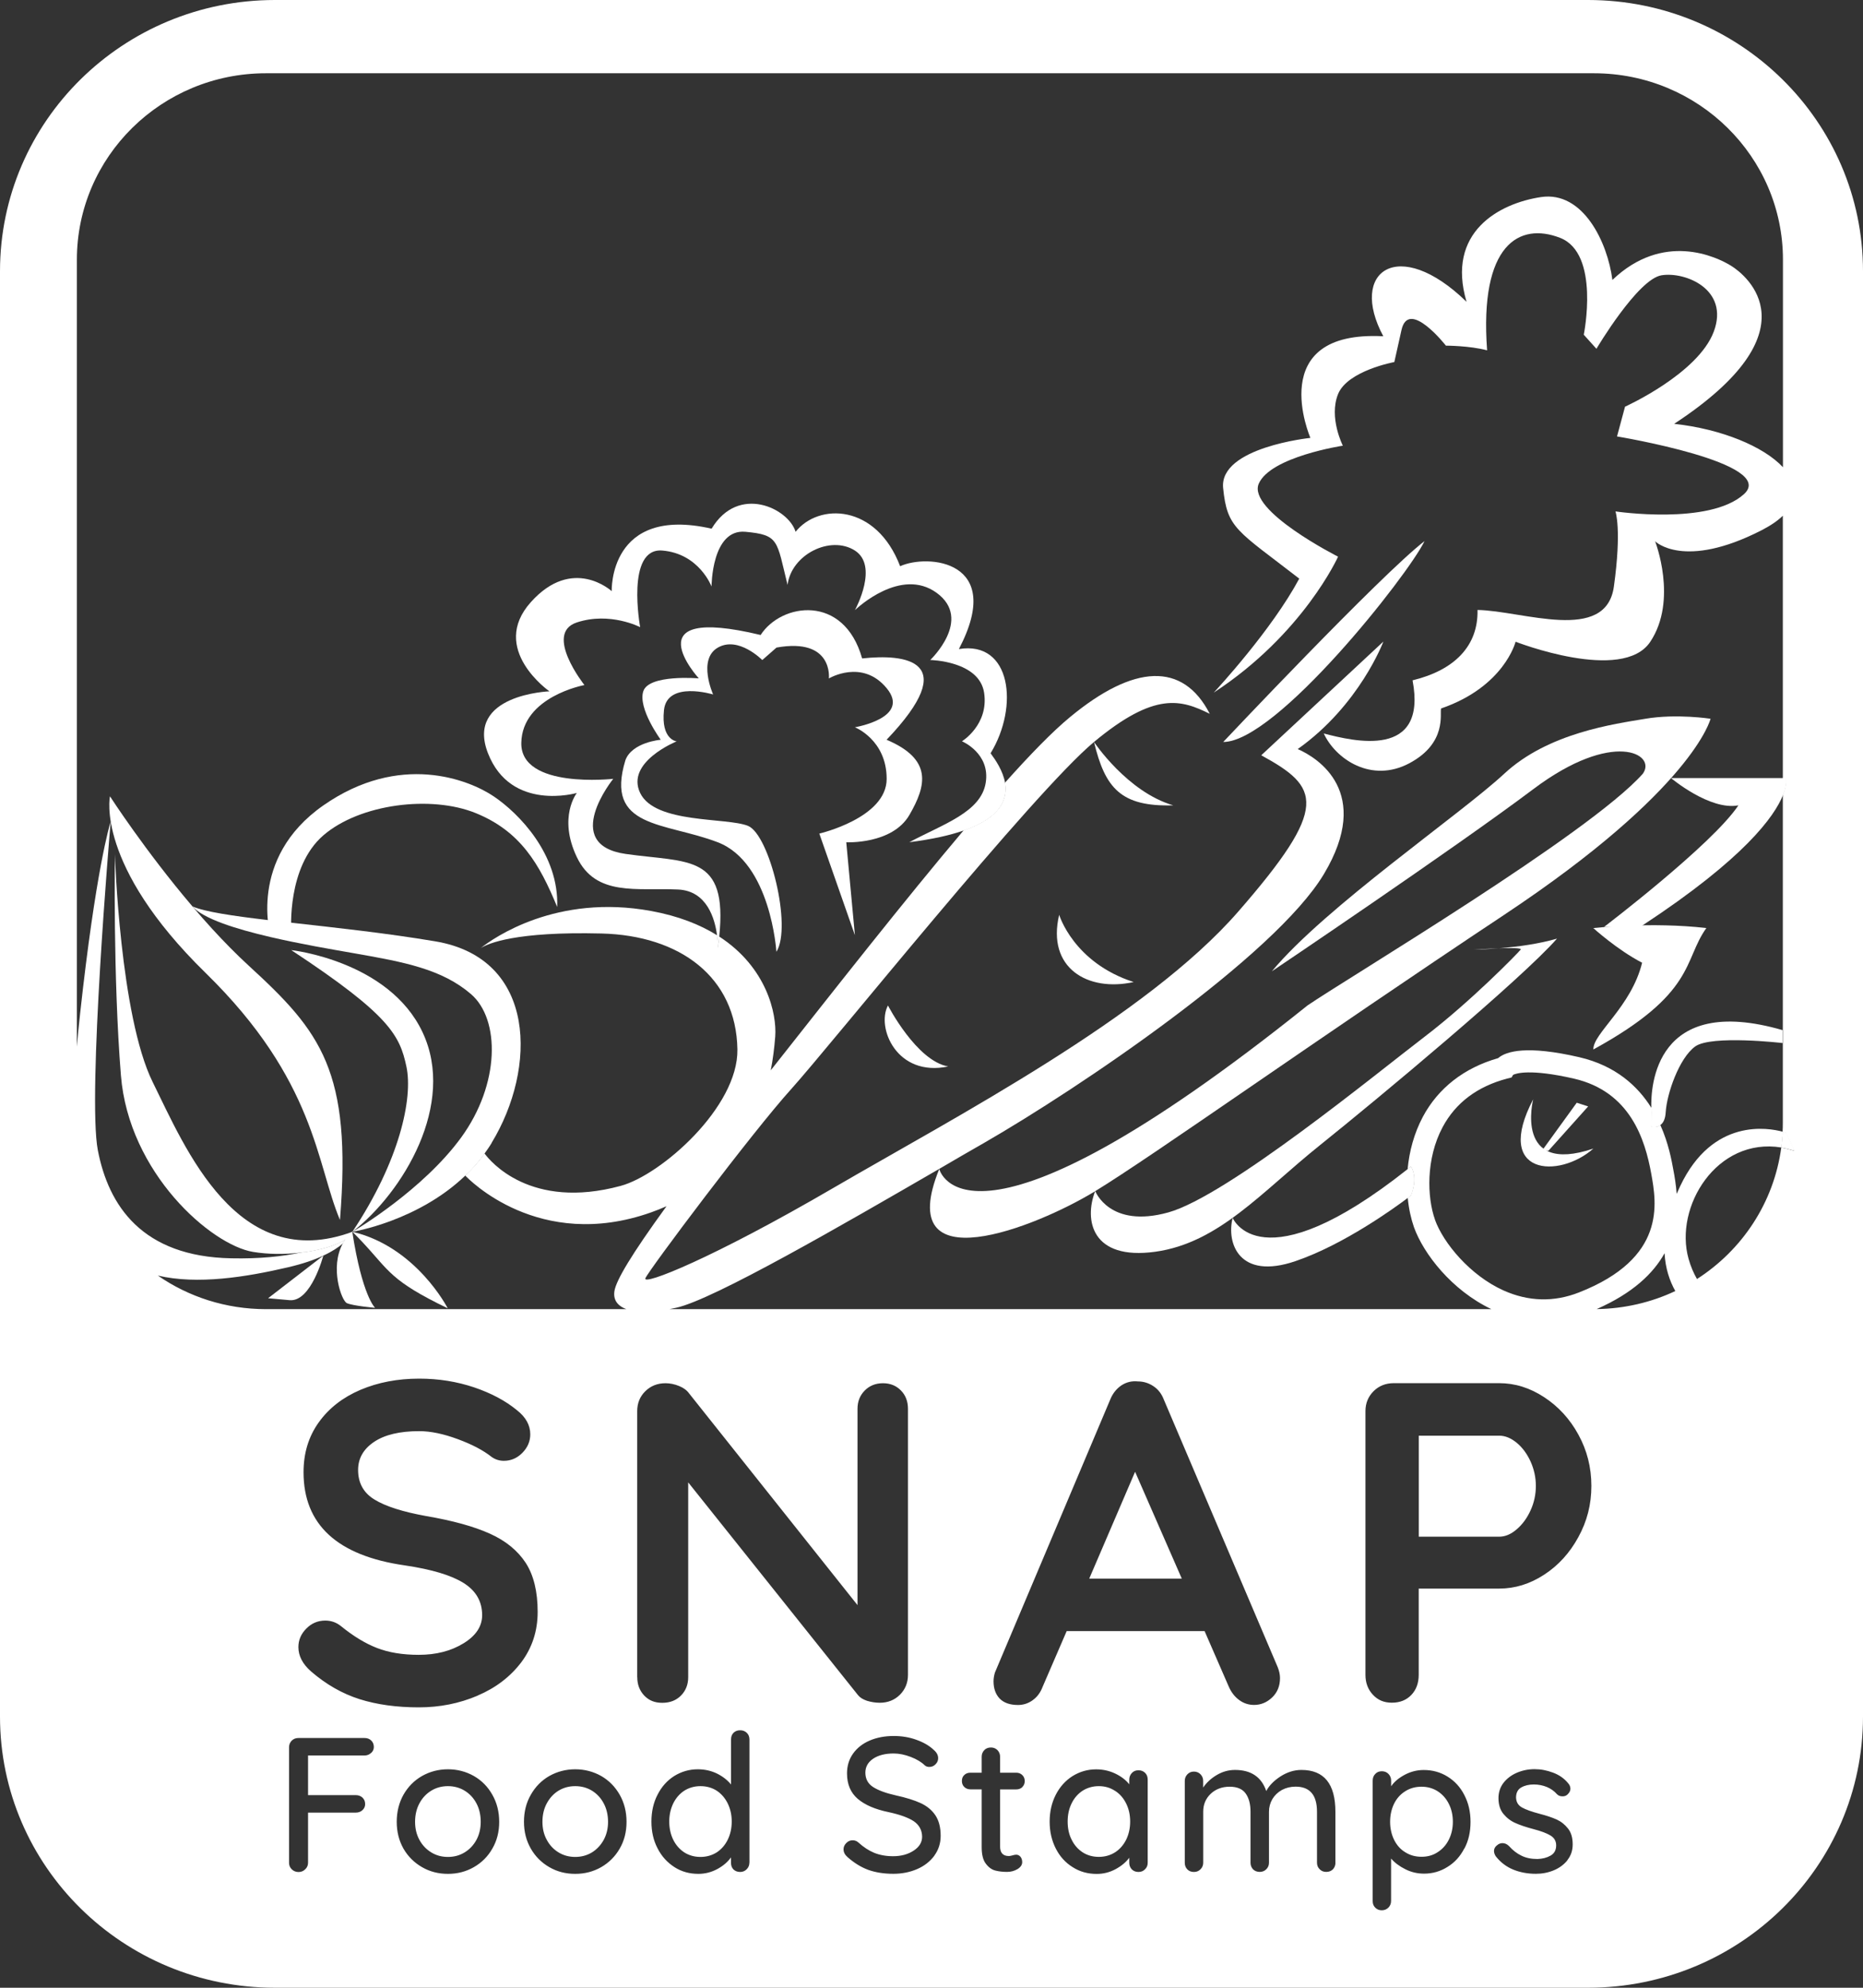<svg width="60" height="64" viewBox="0 0 60 64" fill="none" xmlns="http://www.w3.org/2000/svg">
<rect x="0" y="0" width="60" height="64" fill="#333333" stroke="none"/>
<path d="M57.526 36.474C57.526 36.474 57.487 36.459 57.416 36.437C57.409 36.611 57.392 36.779 57.368 36.944C57.508 36.968 57.65 37.002 57.797 37.049L57.528 36.474H57.526ZM57.517 25.052H57.423V25.599C57.572 25.228 57.517 25.052 57.517 25.052Z" fill="white"/>
<path d="M36.557 47.387L35.08 50.827H38.061L36.557 47.387ZM36.557 47.387L35.08 50.827H38.061L36.557 47.387ZM36.557 47.387L35.08 50.827H38.061L36.557 47.387ZM49.294 47.057C49.179 46.806 49.031 46.606 48.848 46.454C48.663 46.303 48.478 46.225 48.288 46.225H45.694V49.475H48.288C48.478 49.475 48.663 49.398 48.848 49.239C49.031 49.082 49.179 48.882 49.294 48.629C49.408 48.38 49.464 48.116 49.464 47.842C49.464 47.568 49.406 47.306 49.294 47.057ZM49.294 47.057C49.179 46.806 49.031 46.606 48.848 46.454C48.663 46.303 48.478 46.225 48.288 46.225H45.694V49.475H48.288C48.478 49.475 48.663 49.398 48.848 49.239C49.031 49.082 49.179 48.882 49.294 48.629C49.408 48.38 49.464 48.116 49.464 47.842C49.464 47.568 49.406 47.306 49.294 47.057ZM36.557 47.387L35.08 50.827H38.061L36.557 47.387ZM15.343 58.061C15.25 57.886 15.122 57.751 14.961 57.653C14.8 57.556 14.622 57.509 14.426 57.509C14.23 57.509 14.051 57.556 13.892 57.653C13.731 57.751 13.603 57.886 13.509 58.061C13.416 58.234 13.368 58.433 13.368 58.657C13.368 58.88 13.416 59.07 13.509 59.241C13.603 59.413 13.731 59.546 13.892 59.644C14.051 59.741 14.229 59.788 14.426 59.788C14.624 59.788 14.8 59.741 14.961 59.644C15.122 59.546 15.25 59.411 15.343 59.241C15.437 59.068 15.482 58.873 15.482 58.657C15.482 58.44 15.437 58.234 15.343 58.061ZM19.442 58.061C19.349 57.886 19.221 57.751 19.062 57.653C18.901 57.556 18.723 57.509 18.526 57.509C18.328 57.509 18.152 57.556 17.991 57.653C17.83 57.751 17.706 57.886 17.611 58.061C17.517 58.234 17.47 58.433 17.47 58.657C17.47 58.88 17.517 59.07 17.611 59.241C17.704 59.413 17.83 59.546 17.991 59.644C18.152 59.741 18.33 59.788 18.526 59.788C18.721 59.788 18.901 59.741 19.062 59.644C19.221 59.546 19.347 59.411 19.442 59.241C19.536 59.068 19.583 58.873 19.583 58.657C19.583 58.44 19.536 58.234 19.442 58.061ZM36.557 47.387L35.08 50.827H38.061L36.557 47.387ZM49.294 47.057C49.179 46.806 49.031 46.606 48.848 46.454C48.663 46.303 48.478 46.225 48.288 46.225H45.694V49.475H48.288C48.478 49.475 48.663 49.398 48.848 49.239C49.031 49.082 49.179 48.882 49.294 48.629C49.408 48.38 49.464 48.116 49.464 47.842C49.464 47.568 49.406 47.306 49.294 47.057ZM49.294 47.057C49.179 46.806 49.031 46.606 48.848 46.454C48.663 46.303 48.478 46.225 48.288 46.225H45.694V49.475H48.288C48.478 49.475 48.663 49.398 48.848 49.239C49.031 49.082 49.179 48.882 49.294 48.629C49.408 48.38 49.464 48.116 49.464 47.842C49.464 47.568 49.406 47.306 49.294 47.057ZM36.557 47.387L35.08 50.827H38.061L36.557 47.387ZM19.442 58.061C19.349 57.886 19.221 57.751 19.062 57.653C18.901 57.556 18.723 57.509 18.526 57.509C18.328 57.509 18.152 57.556 17.991 57.653C17.83 57.751 17.706 57.886 17.611 58.061C17.517 58.234 17.47 58.433 17.47 58.657C17.47 58.88 17.517 59.07 17.611 59.241C17.704 59.413 17.83 59.546 17.991 59.644C18.152 59.741 18.33 59.788 18.526 59.788C18.721 59.788 18.901 59.741 19.062 59.644C19.221 59.546 19.347 59.411 19.442 59.241C19.536 59.068 19.583 58.873 19.583 58.657C19.583 58.44 19.536 58.234 19.442 58.061ZM15.343 58.061C15.25 57.886 15.122 57.751 14.961 57.653C14.8 57.556 14.622 57.509 14.426 57.509C14.23 57.509 14.051 57.556 13.892 57.653C13.731 57.751 13.603 57.886 13.509 58.061C13.416 58.234 13.368 58.433 13.368 58.657C13.368 58.88 13.416 59.07 13.509 59.241C13.603 59.413 13.731 59.546 13.892 59.644C14.051 59.741 14.229 59.788 14.426 59.788C14.624 59.788 14.8 59.741 14.961 59.644C15.122 59.546 15.25 59.411 15.343 59.241C15.437 59.068 15.482 58.873 15.482 58.657C15.482 58.44 15.437 58.234 15.343 58.061ZM15.343 58.061C15.25 57.886 15.122 57.751 14.961 57.653C14.8 57.556 14.622 57.509 14.426 57.509C14.23 57.509 14.051 57.556 13.892 57.653C13.731 57.751 13.603 57.886 13.509 58.061C13.416 58.234 13.368 58.433 13.368 58.657C13.368 58.88 13.416 59.07 13.509 59.241C13.603 59.413 13.731 59.546 13.892 59.644C14.051 59.741 14.229 59.788 14.426 59.788C14.624 59.788 14.8 59.741 14.961 59.644C15.122 59.546 15.25 59.411 15.343 59.241C15.437 59.068 15.482 58.873 15.482 58.657C15.482 58.44 15.437 58.234 15.343 58.061ZM19.442 58.061C19.349 57.886 19.221 57.751 19.062 57.653C18.901 57.556 18.723 57.509 18.526 57.509C18.328 57.509 18.152 57.556 17.991 57.653C17.83 57.751 17.706 57.886 17.611 58.061C17.517 58.234 17.47 58.433 17.47 58.657C17.47 58.88 17.517 59.07 17.611 59.241C17.704 59.413 17.83 59.546 17.991 59.644C18.152 59.741 18.33 59.788 18.526 59.788C18.721 59.788 18.901 59.741 19.062 59.644C19.221 59.546 19.347 59.411 19.442 59.241C19.536 59.068 19.583 58.873 19.583 58.657C19.583 58.44 19.536 58.234 19.442 58.061ZM23.437 58.067C23.351 57.893 23.233 57.756 23.082 57.657C22.929 57.56 22.755 57.511 22.559 57.511C22.363 57.511 22.191 57.561 22.038 57.657C21.886 57.756 21.768 57.893 21.682 58.067C21.598 58.242 21.554 58.437 21.554 58.65C21.554 58.862 21.598 59.063 21.682 59.234C21.768 59.407 21.887 59.543 22.038 59.642C22.191 59.739 22.365 59.788 22.559 59.788C22.753 59.788 22.929 59.738 23.082 59.642C23.234 59.543 23.351 59.407 23.437 59.234C23.522 59.061 23.566 58.866 23.566 58.65C23.566 58.433 23.522 58.242 23.437 58.067ZM36.557 47.387L35.08 50.827H38.061L36.557 47.387ZM49.294 47.057C49.179 46.806 49.031 46.606 48.848 46.454C48.663 46.303 48.478 46.225 48.288 46.225H45.694V49.475H48.288C48.478 49.475 48.663 49.398 48.848 49.239C49.031 49.082 49.179 48.882 49.294 48.629C49.408 48.38 49.464 48.116 49.464 47.842C49.464 47.568 49.406 47.306 49.294 47.057ZM49.294 47.057C49.179 46.806 49.031 46.606 48.848 46.454C48.663 46.303 48.478 46.225 48.288 46.225H45.694V49.475H48.288C48.478 49.475 48.663 49.398 48.848 49.239C49.031 49.082 49.179 48.882 49.294 48.629C49.408 48.38 49.464 48.116 49.464 47.842C49.464 47.568 49.406 47.306 49.294 47.057ZM36.557 47.387L35.08 50.827H38.061L36.557 47.387ZM23.437 58.067C23.351 57.893 23.233 57.756 23.082 57.657C22.929 57.56 22.755 57.511 22.559 57.511C22.363 57.511 22.191 57.561 22.038 57.657C21.886 57.756 21.768 57.893 21.682 58.067C21.598 58.242 21.554 58.437 21.554 58.65C21.554 58.862 21.598 59.063 21.682 59.234C21.768 59.407 21.887 59.543 22.038 59.642C22.191 59.739 22.365 59.788 22.559 59.788C22.753 59.788 22.929 59.738 23.082 59.642C23.234 59.543 23.351 59.407 23.437 59.234C23.522 59.061 23.566 58.866 23.566 58.65C23.566 58.433 23.522 58.242 23.437 58.067ZM19.442 58.061C19.349 57.886 19.221 57.751 19.062 57.653C18.901 57.556 18.723 57.509 18.526 57.509C18.328 57.509 18.152 57.556 17.991 57.653C17.83 57.751 17.706 57.886 17.611 58.061C17.517 58.234 17.47 58.433 17.47 58.657C17.47 58.88 17.517 59.07 17.611 59.241C17.704 59.413 17.83 59.546 17.991 59.644C18.152 59.741 18.33 59.788 18.526 59.788C18.721 59.788 18.901 59.741 19.062 59.644C19.221 59.546 19.347 59.411 19.442 59.241C19.536 59.068 19.583 58.873 19.583 58.657C19.583 58.44 19.536 58.234 19.442 58.061ZM15.343 58.061C15.25 57.886 15.122 57.751 14.961 57.653C14.8 57.556 14.622 57.509 14.426 57.509C14.23 57.509 14.051 57.556 13.892 57.653C13.731 57.751 13.603 57.886 13.509 58.061C13.416 58.234 13.368 58.433 13.368 58.657C13.368 58.88 13.416 59.07 13.509 59.241C13.603 59.413 13.731 59.546 13.892 59.644C14.051 59.741 14.229 59.788 14.426 59.788C14.624 59.788 14.8 59.741 14.961 59.644C15.122 59.546 15.25 59.411 15.343 59.241C15.437 59.068 15.482 58.873 15.482 58.657C15.482 58.44 15.437 58.234 15.343 58.061ZM15.343 58.061C15.25 57.886 15.122 57.751 14.961 57.653C14.8 57.556 14.622 57.509 14.426 57.509C14.23 57.509 14.051 57.556 13.892 57.653C13.731 57.751 13.603 57.886 13.509 58.061C13.416 58.234 13.368 58.433 13.368 58.657C13.368 58.88 13.416 59.07 13.509 59.241C13.603 59.413 13.731 59.546 13.892 59.644C14.051 59.741 14.229 59.788 14.426 59.788C14.624 59.788 14.8 59.741 14.961 59.644C15.122 59.546 15.25 59.411 15.343 59.241C15.437 59.068 15.482 58.873 15.482 58.657C15.482 58.44 15.437 58.234 15.343 58.061ZM19.442 58.061C19.349 57.886 19.221 57.751 19.062 57.653C18.901 57.556 18.723 57.509 18.526 57.509C18.328 57.509 18.152 57.556 17.991 57.653C17.83 57.751 17.706 57.886 17.611 58.061C17.517 58.234 17.47 58.433 17.47 58.657C17.47 58.88 17.517 59.07 17.611 59.241C17.704 59.413 17.83 59.546 17.991 59.644C18.152 59.741 18.33 59.788 18.526 59.788C18.721 59.788 18.901 59.741 19.062 59.644C19.221 59.546 19.347 59.411 19.442 59.241C19.536 59.068 19.583 58.873 19.583 58.657C19.583 58.44 19.536 58.234 19.442 58.061ZM23.437 58.067C23.351 57.893 23.233 57.756 23.082 57.657C22.929 57.56 22.755 57.511 22.559 57.511C22.363 57.511 22.191 57.561 22.038 57.657C21.886 57.756 21.768 57.893 21.682 58.067C21.598 58.242 21.554 58.437 21.554 58.65C21.554 58.862 21.598 59.063 21.682 59.234C21.768 59.407 21.887 59.543 22.038 59.642C22.191 59.739 22.365 59.788 22.559 59.788C22.753 59.788 22.929 59.738 23.082 59.642C23.234 59.543 23.351 59.407 23.437 59.234C23.522 59.061 23.566 58.866 23.566 58.65C23.566 58.433 23.522 58.242 23.437 58.067ZM36.27 58.07C36.184 57.897 36.065 57.76 35.911 57.661C35.759 57.56 35.587 57.509 35.389 57.509C35.192 57.509 35.02 57.56 34.868 57.655C34.716 57.755 34.597 57.89 34.513 58.063C34.427 58.236 34.385 58.431 34.385 58.648C34.385 58.864 34.425 59.061 34.513 59.232C34.597 59.406 34.718 59.541 34.868 59.64C35.02 59.738 35.196 59.786 35.389 59.786C35.584 59.786 35.759 59.736 35.911 59.64C36.065 59.541 36.182 59.406 36.27 59.232C36.354 59.059 36.398 58.864 36.398 58.648C36.398 58.431 36.354 58.24 36.27 58.069M36.557 47.387L35.08 50.827H38.061L36.557 47.387ZM49.294 47.057C49.179 46.806 49.031 46.606 48.848 46.454C48.663 46.303 48.478 46.225 48.288 46.225H45.694V49.475H48.288C48.478 49.475 48.663 49.398 48.848 49.239C49.031 49.082 49.179 48.882 49.294 48.629C49.408 48.38 49.464 48.116 49.464 47.842C49.464 47.568 49.406 47.306 49.294 47.057ZM49.294 47.057C49.179 46.806 49.031 46.606 48.848 46.454C48.663 46.303 48.478 46.225 48.288 46.225H45.694V49.475H48.288C48.478 49.475 48.663 49.398 48.848 49.239C49.031 49.082 49.179 48.882 49.294 48.629C49.408 48.38 49.464 48.116 49.464 47.842C49.464 47.568 49.406 47.306 49.294 47.057ZM36.27 58.07C36.184 57.897 36.065 57.76 35.911 57.661C35.759 57.56 35.587 57.509 35.389 57.509C35.192 57.509 35.02 57.56 34.868 57.655C34.716 57.755 34.597 57.89 34.513 58.063C34.427 58.236 34.385 58.431 34.385 58.648C34.385 58.864 34.425 59.061 34.513 59.232C34.597 59.406 34.718 59.541 34.868 59.64C35.02 59.738 35.196 59.786 35.389 59.786C35.584 59.786 35.759 59.736 35.911 59.64C36.065 59.541 36.182 59.406 36.27 59.232C36.354 59.059 36.398 58.864 36.398 58.648C36.398 58.431 36.354 58.24 36.27 58.069M36.557 47.387L35.08 50.827H38.061L36.557 47.387ZM23.437 58.067C23.351 57.893 23.233 57.756 23.082 57.657C22.929 57.56 22.755 57.511 22.559 57.511C22.363 57.511 22.191 57.561 22.038 57.657C21.886 57.756 21.768 57.893 21.682 58.067C21.598 58.242 21.554 58.437 21.554 58.65C21.554 58.862 21.598 59.063 21.682 59.234C21.768 59.407 21.887 59.543 22.038 59.642C22.191 59.739 22.365 59.788 22.559 59.788C22.753 59.788 22.929 59.738 23.082 59.642C23.234 59.543 23.351 59.407 23.437 59.234C23.522 59.061 23.566 58.866 23.566 58.65C23.566 58.433 23.522 58.242 23.437 58.067ZM19.442 58.061C19.349 57.886 19.221 57.751 19.062 57.653C18.901 57.556 18.723 57.509 18.526 57.509C18.328 57.509 18.152 57.556 17.991 57.653C17.83 57.751 17.706 57.886 17.611 58.061C17.517 58.234 17.47 58.433 17.47 58.657C17.47 58.88 17.517 59.07 17.611 59.241C17.704 59.413 17.83 59.546 17.991 59.644C18.152 59.741 18.33 59.788 18.526 59.788C18.721 59.788 18.901 59.741 19.062 59.644C19.221 59.546 19.347 59.411 19.442 59.241C19.536 59.068 19.583 58.873 19.583 58.657C19.583 58.44 19.536 58.234 19.442 58.061ZM15.343 58.061C15.25 57.886 15.122 57.751 14.961 57.653C14.8 57.556 14.622 57.509 14.426 57.509C14.23 57.509 14.051 57.556 13.892 57.653C13.731 57.751 13.603 57.886 13.509 58.061C13.416 58.234 13.368 58.433 13.368 58.657C13.368 58.88 13.416 59.07 13.509 59.241C13.603 59.413 13.731 59.546 13.892 59.644C14.051 59.741 14.229 59.788 14.426 59.788C14.624 59.788 14.8 59.741 14.961 59.644C15.122 59.546 15.25 59.411 15.343 59.241C15.437 59.068 15.482 58.873 15.482 58.657C15.482 58.44 15.437 58.234 15.343 58.061ZM15.343 58.061C15.25 57.886 15.122 57.751 14.961 57.653C14.8 57.556 14.622 57.509 14.426 57.509C14.23 57.509 14.051 57.556 13.892 57.653C13.731 57.751 13.603 57.886 13.509 58.061C13.416 58.234 13.368 58.433 13.368 58.657C13.368 58.88 13.416 59.07 13.509 59.241C13.603 59.413 13.731 59.546 13.892 59.644C14.051 59.741 14.229 59.788 14.426 59.788C14.624 59.788 14.8 59.741 14.961 59.644C15.122 59.546 15.25 59.411 15.343 59.241C15.437 59.068 15.482 58.873 15.482 58.657C15.482 58.44 15.437 58.234 15.343 58.061ZM19.442 58.061C19.349 57.886 19.221 57.751 19.062 57.653C18.901 57.556 18.723 57.509 18.526 57.509C18.328 57.509 18.152 57.556 17.991 57.653C17.83 57.751 17.706 57.886 17.611 58.061C17.517 58.234 17.47 58.433 17.47 58.657C17.47 58.88 17.517 59.07 17.611 59.241C17.704 59.413 17.83 59.546 17.991 59.644C18.152 59.741 18.33 59.788 18.526 59.788C18.721 59.788 18.901 59.741 19.062 59.644C19.221 59.546 19.347 59.411 19.442 59.241C19.536 59.068 19.583 58.873 19.583 58.657C19.583 58.44 19.536 58.234 19.442 58.061ZM23.437 58.067C23.351 57.893 23.233 57.756 23.082 57.657C22.929 57.56 22.755 57.511 22.559 57.511C22.363 57.511 22.191 57.561 22.038 57.657C21.886 57.756 21.768 57.893 21.682 58.067C21.598 58.242 21.554 58.437 21.554 58.65C21.554 58.862 21.598 59.063 21.682 59.234C21.768 59.407 21.887 59.543 22.038 59.642C22.191 59.739 22.365 59.788 22.559 59.788C22.753 59.788 22.929 59.738 23.082 59.642C23.234 59.543 23.351 59.407 23.437 59.234C23.522 59.061 23.566 58.866 23.566 58.65C23.566 58.433 23.522 58.242 23.437 58.067ZM36.27 58.07C36.184 57.897 36.065 57.76 35.911 57.661C35.759 57.56 35.587 57.509 35.389 57.509C35.192 57.509 35.02 57.56 34.868 57.655C34.716 57.755 34.597 57.89 34.513 58.063C34.427 58.236 34.385 58.431 34.385 58.648C34.385 58.864 34.425 59.061 34.513 59.232C34.597 59.406 34.718 59.541 34.868 59.64C35.02 59.738 35.196 59.786 35.389 59.786C35.584 59.786 35.759 59.736 35.911 59.64C36.065 59.541 36.182 59.406 36.27 59.232C36.354 59.059 36.398 58.864 36.398 58.648C36.398 58.431 36.354 58.24 36.27 58.069M36.557 47.387L35.08 50.827H38.061L36.557 47.387ZM46.661 58.079C46.577 57.908 46.456 57.774 46.302 57.673C46.148 57.576 45.974 57.527 45.782 57.527C45.59 57.527 45.413 57.574 45.259 57.672C45.103 57.769 44.984 57.901 44.898 58.074C44.814 58.247 44.77 58.442 44.77 58.655C44.77 58.868 44.814 59.061 44.898 59.234C44.984 59.407 45.103 59.543 45.259 59.637C45.413 59.734 45.587 59.781 45.782 59.781C45.978 59.781 46.148 59.734 46.302 59.633C46.456 59.534 46.577 59.4 46.661 59.231C46.747 59.059 46.791 58.868 46.791 58.655C46.791 58.442 46.747 58.247 46.661 58.079ZM49.294 47.057C49.179 46.806 49.031 46.606 48.848 46.454C48.663 46.303 48.478 46.225 48.288 46.225H45.694V49.475H48.288C48.478 49.475 48.663 49.398 48.848 49.239C49.031 49.082 49.179 48.882 49.294 48.629C49.408 48.38 49.464 48.116 49.464 47.842C49.464 47.568 49.406 47.306 49.294 47.057ZM49.294 47.057C49.179 46.806 49.031 46.606 48.848 46.454C48.663 46.303 48.478 46.225 48.288 46.225H45.694V49.475H48.288C48.478 49.475 48.663 49.398 48.848 49.239C49.031 49.082 49.179 48.882 49.294 48.629C49.408 48.38 49.464 48.116 49.464 47.842C49.464 47.568 49.406 47.306 49.294 47.057ZM46.661 58.079C46.577 57.908 46.456 57.774 46.302 57.673C46.148 57.576 45.974 57.527 45.782 57.527C45.59 57.527 45.413 57.574 45.259 57.672C45.103 57.769 44.984 57.901 44.898 58.074C44.814 58.247 44.77 58.442 44.77 58.655C44.77 58.868 44.814 59.061 44.898 59.234C44.984 59.407 45.103 59.543 45.259 59.637C45.413 59.734 45.587 59.781 45.782 59.781C45.978 59.781 46.148 59.734 46.302 59.633C46.456 59.534 46.577 59.4 46.661 59.231C46.747 59.059 46.791 58.868 46.791 58.655C46.791 58.442 46.747 58.247 46.661 58.079ZM36.27 58.07C36.184 57.897 36.065 57.76 35.911 57.661C35.759 57.56 35.587 57.509 35.389 57.509C35.192 57.509 35.02 57.56 34.868 57.655C34.716 57.755 34.597 57.89 34.513 58.063C34.427 58.236 34.385 58.431 34.385 58.648C34.385 58.864 34.425 59.061 34.513 59.232C34.597 59.406 34.718 59.541 34.868 59.64C35.02 59.738 35.196 59.786 35.389 59.786C35.584 59.786 35.759 59.736 35.911 59.64C36.065 59.541 36.182 59.406 36.27 59.232C36.354 59.059 36.398 58.864 36.398 58.648C36.398 58.431 36.354 58.24 36.27 58.069M36.557 47.387L35.08 50.827H38.061L36.557 47.387ZM23.437 58.067C23.351 57.893 23.233 57.756 23.082 57.657C22.929 57.56 22.755 57.511 22.559 57.511C22.363 57.511 22.191 57.561 22.038 57.657C21.886 57.756 21.768 57.893 21.682 58.067C21.598 58.242 21.554 58.437 21.554 58.65C21.554 58.862 21.598 59.063 21.682 59.234C21.768 59.407 21.887 59.543 22.038 59.642C22.191 59.739 22.365 59.788 22.559 59.788C22.753 59.788 22.929 59.738 23.082 59.642C23.234 59.543 23.351 59.407 23.437 59.234C23.522 59.061 23.566 58.866 23.566 58.65C23.566 58.433 23.522 58.242 23.437 58.067ZM19.442 58.061C19.349 57.886 19.221 57.751 19.062 57.653C18.901 57.556 18.723 57.509 18.526 57.509C18.328 57.509 18.152 57.556 17.991 57.653C17.83 57.751 17.706 57.886 17.611 58.061C17.517 58.234 17.47 58.433 17.47 58.657C17.47 58.88 17.517 59.07 17.611 59.241C17.704 59.413 17.83 59.546 17.991 59.644C18.152 59.741 18.33 59.788 18.526 59.788C18.721 59.788 18.901 59.741 19.062 59.644C19.221 59.546 19.347 59.411 19.442 59.241C19.536 59.068 19.583 58.873 19.583 58.657C19.583 58.44 19.536 58.234 19.442 58.061ZM15.343 58.061C15.25 57.886 15.122 57.751 14.961 57.653C14.8 57.556 14.622 57.509 14.426 57.509C14.23 57.509 14.051 57.556 13.892 57.653C13.731 57.751 13.603 57.886 13.509 58.061C13.416 58.234 13.368 58.433 13.368 58.657C13.368 58.88 13.416 59.07 13.509 59.241C13.603 59.413 13.731 59.546 13.892 59.644C14.051 59.741 14.229 59.788 14.426 59.788C14.624 59.788 14.8 59.741 14.961 59.644C15.122 59.546 15.25 59.411 15.343 59.241C15.437 59.068 15.482 58.873 15.482 58.657C15.482 58.44 15.437 58.234 15.343 58.061ZM51.144 0H8.856C3.964 0 0 3.909 0 8.732V55.268C0 60.091 3.964 64 8.856 64H51.144C56.034 64 60 60.091 60 55.268V8.732C60 3.909 56.034 0 51.144 0ZM11.952 56.439C11.893 56.493 11.824 56.522 11.74 56.522H9.921V57.798H11.46C11.546 57.798 11.619 57.827 11.676 57.879C11.731 57.933 11.76 58.002 11.76 58.088C11.76 58.164 11.731 58.227 11.676 58.28C11.617 58.334 11.546 58.361 11.46 58.361H9.921V59.976C9.921 60.059 9.891 60.127 9.831 60.185C9.771 60.245 9.699 60.274 9.615 60.274C9.531 60.274 9.454 60.245 9.395 60.185C9.337 60.127 9.309 60.059 9.309 59.976V56.255C9.309 56.172 9.339 56.103 9.395 56.044C9.454 55.986 9.525 55.959 9.608 55.959H11.74C11.826 55.959 11.899 55.984 11.956 56.04C12.011 56.093 12.04 56.163 12.04 56.249C12.04 56.324 12.011 56.388 11.95 56.444M15.857 59.519C15.713 59.774 15.513 59.972 15.261 60.117C15.008 60.261 14.73 60.333 14.426 60.333C14.123 60.333 13.844 60.263 13.592 60.117C13.339 59.971 13.14 59.774 12.993 59.519C12.849 59.263 12.777 58.976 12.777 58.657C12.777 58.337 12.849 58.045 12.993 57.787C13.14 57.529 13.339 57.327 13.592 57.182C13.844 57.04 14.121 56.966 14.426 56.966C14.732 56.966 15.008 57.04 15.261 57.182C15.513 57.327 15.713 57.529 15.857 57.787C16.004 58.045 16.077 58.334 16.077 58.657C16.077 58.98 16.006 59.263 15.857 59.519ZM15.38 54.596C14.792 54.847 14.161 54.972 13.486 54.972C12.772 54.972 12.135 54.883 11.579 54.708C11.021 54.53 10.499 54.232 10.014 53.812C9.745 53.575 9.61 53.315 9.61 53.032C9.61 52.806 9.694 52.608 9.864 52.437C10.032 52.265 10.237 52.178 10.475 52.178C10.665 52.178 10.834 52.238 10.982 52.357C11.379 52.68 11.765 52.915 12.142 53.061C12.519 53.207 12.968 53.281 13.484 53.281C14.042 53.281 14.52 53.16 14.924 52.913C15.325 52.669 15.528 52.366 15.528 52.003C15.528 51.563 15.329 51.217 14.931 50.968C14.532 50.718 13.903 50.529 13.037 50.401C10.861 50.089 9.776 49.087 9.776 47.402C9.776 46.785 9.939 46.251 10.267 45.794C10.596 45.336 11.043 44.991 11.608 44.749C12.175 44.509 12.805 44.388 13.502 44.388C14.128 44.388 14.715 44.484 15.266 44.668C15.819 44.856 16.278 45.099 16.646 45.402C16.935 45.628 17.078 45.888 17.078 46.182C17.078 46.407 16.992 46.606 16.824 46.777C16.655 46.949 16.456 47.034 16.227 47.034C16.079 47.034 15.943 46.99 15.826 46.904C15.566 46.698 15.208 46.508 14.745 46.337C14.284 46.166 13.87 46.079 13.502 46.079C12.874 46.079 12.391 46.194 12.047 46.425C11.705 46.655 11.533 46.956 11.533 47.328C11.533 47.75 11.71 48.069 12.062 48.282C12.415 48.499 12.968 48.676 13.725 48.813C14.578 48.959 15.261 49.147 15.773 49.378C16.286 49.607 16.67 49.923 16.93 50.318C17.188 50.717 17.316 51.242 17.316 51.899C17.316 52.516 17.138 53.055 16.787 53.523C16.434 53.987 15.965 54.346 15.378 54.595M19.959 59.519C19.812 59.774 19.613 59.972 19.362 60.117C19.109 60.261 18.831 60.333 18.526 60.333C18.22 60.333 17.944 60.263 17.691 60.117C17.439 59.971 17.241 59.774 17.095 59.519C16.948 59.263 16.875 58.976 16.875 58.657C16.875 58.337 16.946 58.045 17.095 57.787C17.241 57.529 17.439 57.327 17.691 57.182C17.944 57.04 18.222 56.966 18.526 56.966C18.829 56.966 19.109 57.04 19.362 57.182C19.613 57.327 19.812 57.529 19.959 57.787C20.105 58.045 20.178 58.334 20.178 58.657C20.178 58.98 20.107 59.263 19.959 59.519ZM20.522 54.001V45.435C20.522 45.179 20.608 44.966 20.782 44.794C20.956 44.623 21.172 44.536 21.432 44.536C21.58 44.536 21.728 44.567 21.871 44.626C22.015 44.684 22.122 44.764 22.191 44.861L27.617 51.68V45.361C27.617 45.124 27.694 44.93 27.848 44.773C28.002 44.616 28.199 44.536 28.437 44.536C28.675 44.536 28.869 44.617 29.019 44.773C29.169 44.928 29.242 45.123 29.242 45.361V53.927C29.242 54.183 29.153 54.396 28.981 54.568C28.807 54.739 28.591 54.824 28.335 54.824C28.196 54.824 28.058 54.802 27.923 54.761C27.788 54.716 27.692 54.654 27.632 54.577L22.164 47.728V54.003C22.164 54.237 22.087 54.434 21.933 54.591C21.778 54.748 21.578 54.826 21.329 54.826C21.08 54.826 20.897 54.748 20.747 54.591C20.599 54.434 20.524 54.237 20.524 54.003M24.135 59.974C24.135 60.057 24.105 60.126 24.05 60.183C23.992 60.243 23.921 60.272 23.835 60.272C23.749 60.272 23.675 60.243 23.62 60.189C23.567 60.131 23.542 60.061 23.542 59.976V59.803C23.436 59.952 23.289 60.077 23.099 60.18C22.909 60.281 22.707 60.333 22.491 60.333C22.208 60.333 21.95 60.263 21.723 60.117C21.496 59.971 21.311 59.774 21.179 59.514C21.044 59.258 20.98 58.969 20.98 58.65C20.98 58.33 21.044 58.04 21.177 57.785C21.307 57.527 21.487 57.327 21.715 57.182C21.946 57.04 22.198 56.966 22.473 56.966C22.694 56.966 22.898 57.011 23.086 57.101C23.273 57.193 23.425 57.311 23.544 57.455V56.006C23.544 55.917 23.569 55.847 23.622 55.793C23.677 55.739 23.747 55.71 23.836 55.71C23.926 55.71 23.996 55.739 24.052 55.793C24.107 55.847 24.137 55.919 24.137 56.006V59.974H24.135ZM30.093 59.747C29.956 59.931 29.773 60.077 29.541 60.178C29.308 60.279 29.05 60.331 28.772 60.331C28.466 60.331 28.199 60.288 27.965 60.205C27.733 60.12 27.511 59.983 27.297 59.795C27.211 59.72 27.167 59.637 27.167 59.541C27.167 59.467 27.196 59.402 27.253 59.343C27.312 59.281 27.381 59.252 27.46 59.252C27.529 59.252 27.59 59.274 27.641 59.319C27.809 59.472 27.98 59.584 28.157 59.657C28.333 59.727 28.534 59.765 28.761 59.765C29.023 59.765 29.244 59.705 29.427 59.584C29.608 59.465 29.698 59.317 29.698 59.133C29.693 58.92 29.601 58.756 29.427 58.637C29.25 58.521 28.981 58.424 28.616 58.345C28.186 58.256 27.857 58.115 27.626 57.919C27.396 57.722 27.279 57.45 27.279 57.099C27.279 56.858 27.343 56.645 27.473 56.462C27.603 56.28 27.78 56.139 28.011 56.04C28.239 55.943 28.496 55.894 28.785 55.894C29.043 55.894 29.288 55.934 29.515 56.017C29.746 56.1 29.93 56.206 30.073 56.343C30.17 56.425 30.214 56.515 30.214 56.607C30.214 56.683 30.189 56.746 30.13 56.805C30.075 56.863 30.007 56.89 29.929 56.89C29.87 56.89 29.823 56.874 29.784 56.84C29.676 56.733 29.526 56.643 29.334 56.569C29.142 56.495 28.959 56.457 28.783 56.457C28.505 56.457 28.283 56.515 28.117 56.628C27.954 56.74 27.87 56.888 27.87 57.074C27.87 57.276 27.954 57.43 28.117 57.536C28.283 57.643 28.525 57.733 28.853 57.807C29.177 57.877 29.442 57.96 29.649 58.054C29.855 58.15 30.015 58.281 30.126 58.449C30.238 58.617 30.295 58.837 30.295 59.108C30.295 59.348 30.227 59.559 30.093 59.743M32.926 57.54C32.873 57.59 32.809 57.614 32.729 57.614H32.209V59.451C32.209 59.657 32.302 59.759 32.491 59.759C32.52 59.759 32.558 59.752 32.608 59.738C32.659 59.723 32.697 59.716 32.729 59.716C32.782 59.716 32.827 59.738 32.866 59.783C32.903 59.83 32.921 59.887 32.921 59.956C32.921 60.044 32.87 60.117 32.773 60.178C32.672 60.239 32.558 60.27 32.434 60.27C32.297 60.27 32.172 60.256 32.057 60.227C31.942 60.198 31.841 60.126 31.751 60.007C31.66 59.891 31.616 59.712 31.616 59.472V57.612H31.254C31.175 57.612 31.109 57.587 31.056 57.536C31.003 57.484 30.979 57.421 30.979 57.341C30.979 57.262 31.003 57.199 31.056 57.15C31.109 57.099 31.173 57.076 31.254 57.076H31.616V56.56C31.616 56.477 31.645 56.408 31.7 56.349C31.755 56.291 31.828 56.264 31.916 56.264C31.998 56.264 32.068 56.293 32.125 56.349C32.18 56.408 32.209 56.477 32.209 56.56V57.076H32.729C32.807 57.076 32.873 57.101 32.926 57.154C32.977 57.204 33.003 57.269 33.003 57.345C33.003 57.421 32.977 57.487 32.926 57.536M33.258 54.743C33.113 54.847 32.954 54.896 32.787 54.896C32.529 54.896 32.333 54.828 32.198 54.692C32.066 54.555 31.998 54.367 31.998 54.133C31.998 54.044 32.013 53.952 32.042 53.853L35.754 45.067C35.832 44.87 35.953 44.718 36.112 44.608C36.272 44.502 36.449 44.457 36.649 44.478C36.826 44.478 36.994 44.529 37.148 44.632C37.302 44.733 37.412 44.879 37.483 45.065L41.149 53.676C41.2 53.804 41.224 53.92 41.224 54.03C41.224 54.284 41.139 54.492 40.971 54.653C40.803 54.813 40.609 54.894 40.389 54.894C40.212 54.894 40.051 54.842 39.906 54.734C39.761 54.627 39.648 54.479 39.569 54.293L38.795 52.516H34.354L33.58 54.308C33.51 54.495 33.402 54.64 33.259 54.741M36.963 59.974C36.963 60.057 36.938 60.126 36.879 60.183C36.824 60.243 36.751 60.272 36.665 60.272C36.579 60.272 36.506 60.243 36.451 60.189C36.398 60.131 36.369 60.061 36.369 59.976V59.815C36.261 59.96 36.114 60.082 35.926 60.183C35.739 60.284 35.536 60.335 35.32 60.335C35.036 60.335 34.778 60.265 34.548 60.118C34.315 59.974 34.134 59.776 34.002 59.516C33.872 59.26 33.805 58.971 33.805 58.651C33.805 58.332 33.872 58.041 34.002 57.787C34.134 57.529 34.315 57.329 34.544 57.184C34.775 57.042 35.025 56.968 35.302 56.968C35.523 56.968 35.726 57.013 35.916 57.103C36.107 57.195 36.259 57.309 36.369 57.45V57.303C36.369 57.215 36.398 57.145 36.451 57.087C36.506 57.027 36.575 56.998 36.665 56.998C36.755 56.998 36.824 57.027 36.879 57.081C36.938 57.139 36.963 57.211 36.963 57.301V59.976V59.974ZM43.01 59.974C43.01 60.059 42.98 60.131 42.928 60.187C42.873 60.241 42.803 60.27 42.713 60.27C42.624 60.27 42.554 60.241 42.499 60.182C42.441 60.124 42.415 60.055 42.415 59.972V58.332C42.415 57.794 42.184 57.525 41.727 57.525C41.564 57.525 41.418 57.561 41.284 57.632C41.154 57.706 41.052 57.803 40.978 57.926C40.907 58.049 40.869 58.184 40.869 58.332V59.972C40.869 60.055 40.843 60.124 40.785 60.182C40.73 60.241 40.656 60.27 40.57 60.27C40.484 60.27 40.411 60.241 40.356 60.187C40.303 60.129 40.274 60.059 40.274 59.974V58.328C40.274 58.087 40.223 57.892 40.118 57.745C40.016 57.601 39.842 57.527 39.602 57.527C39.362 57.527 39.152 57.603 38.991 57.756C38.83 57.91 38.751 58.103 38.751 58.328V59.974C38.751 60.057 38.722 60.126 38.667 60.183C38.609 60.243 38.539 60.272 38.451 60.272C38.363 60.272 38.292 60.243 38.239 60.189C38.184 60.131 38.157 60.061 38.157 59.976V57.338C38.157 57.256 38.186 57.186 38.241 57.128C38.296 57.071 38.365 57.04 38.449 57.04C38.539 57.04 38.609 57.071 38.665 57.128C38.72 57.186 38.749 57.256 38.749 57.338V57.554C38.857 57.395 39.002 57.26 39.185 57.152C39.366 57.044 39.562 56.987 39.774 56.987C40.29 56.987 40.627 57.213 40.781 57.666C40.872 57.493 41.024 57.336 41.238 57.197C41.451 57.06 41.676 56.987 41.914 56.987C42.642 56.987 43.008 57.435 43.008 58.332V59.978L43.01 59.974ZM47.16 59.514C47.03 59.768 46.851 59.967 46.619 60.109C46.39 60.254 46.137 60.326 45.865 60.326C45.649 60.326 45.446 60.279 45.259 60.183C45.072 60.091 44.917 59.974 44.801 59.84V61.208C44.801 61.291 44.772 61.36 44.717 61.418C44.659 61.477 44.587 61.506 44.501 61.506C44.415 61.506 44.348 61.477 44.293 61.423C44.234 61.365 44.209 61.295 44.209 61.21V57.334C44.209 57.246 44.234 57.175 44.291 57.117C44.344 57.058 44.415 57.029 44.503 57.029C44.591 57.029 44.662 57.058 44.719 57.117C44.774 57.175 44.803 57.246 44.803 57.334V57.513C44.902 57.368 45.048 57.246 45.241 57.143C45.431 57.042 45.634 56.989 45.854 56.989C46.136 56.989 46.392 57.06 46.62 57.202C46.851 57.345 47.032 57.541 47.162 57.798C47.294 58.052 47.36 58.337 47.36 58.66C47.36 58.983 47.296 59.267 47.162 59.519M50.484 59.891C50.37 60.034 50.224 60.142 50.044 60.218C49.861 60.294 49.669 60.331 49.464 60.331C49.203 60.331 48.959 60.286 48.736 60.196C48.515 60.106 48.324 59.961 48.171 59.765C48.134 59.705 48.116 59.651 48.116 59.597C48.116 59.516 48.16 59.445 48.246 59.388C48.289 59.359 48.337 59.344 48.39 59.344C48.465 59.344 48.535 59.375 48.597 59.436C48.721 59.575 48.857 59.68 49.001 59.748C49.142 59.819 49.316 59.855 49.516 59.855C49.675 59.849 49.814 59.815 49.935 59.747C50.057 59.68 50.118 59.568 50.118 59.416C50.118 59.278 50.056 59.169 49.933 59.097C49.81 59.023 49.629 58.955 49.391 58.893C49.159 58.832 48.963 58.767 48.809 58.698C48.656 58.632 48.526 58.532 48.419 58.402C48.313 58.274 48.26 58.103 48.26 57.895C48.26 57.711 48.313 57.547 48.419 57.406C48.526 57.269 48.666 57.159 48.844 57.081C49.02 57.004 49.212 56.962 49.42 56.962C49.629 56.962 49.819 57 50.017 57.074C50.217 57.148 50.378 57.262 50.502 57.413C50.553 57.471 50.577 57.529 50.577 57.592C50.577 57.659 50.544 57.722 50.478 57.783C50.434 57.821 50.385 57.837 50.323 57.837C50.246 57.837 50.185 57.814 50.14 57.764C50.054 57.666 49.946 57.59 49.818 57.536C49.69 57.484 49.55 57.455 49.397 57.455C49.243 57.455 49.104 57.487 48.992 57.552C48.883 57.614 48.826 57.724 48.826 57.875C48.831 58.02 48.893 58.126 49.016 58.195C49.141 58.265 49.329 58.332 49.583 58.399C49.805 58.456 49.988 58.518 50.134 58.583C50.279 58.65 50.401 58.747 50.502 58.877C50.603 59.005 50.65 59.176 50.65 59.384C50.65 59.579 50.595 59.745 50.482 59.886M50.833 49.49C50.557 49.998 50.189 50.403 49.732 50.7C49.272 51 48.791 51.148 48.284 51.148H45.691V53.925C45.691 54.191 45.612 54.407 45.453 54.573C45.294 54.739 45.085 54.822 44.827 54.822C44.569 54.822 44.375 54.737 44.216 54.566C44.055 54.394 43.976 54.181 43.976 53.925V45.433C43.976 45.177 44.066 44.964 44.238 44.792C44.41 44.621 44.628 44.534 44.888 44.534H48.284C48.791 44.534 49.272 44.684 49.732 44.986C50.189 45.285 50.557 45.684 50.833 46.189C51.111 46.694 51.252 47.245 51.252 47.842C51.252 48.439 51.113 48.981 50.833 49.49ZM46.218 39.278C45.956 38.545 45.921 37.302 46.461 36.291C46.88 35.506 47.58 34.981 48.537 34.728L48.683 34.691L48.731 34.608C48.82 34.562 49.269 34.402 50.696 34.73C52.501 35.149 52.98 36.681 53.181 37.794C53.351 38.742 53.672 40.507 50.853 41.613C50.046 41.93 49.228 41.909 48.425 41.55C47.345 41.066 46.483 40.018 46.216 39.276M51.423 42.149C52.588 41.636 53.249 40.999 53.609 40.351C53.635 40.835 53.77 41.237 53.955 41.568C53.187 41.93 52.328 42.136 51.423 42.149ZM57.368 36.946C57.13 38.722 56.106 40.25 54.653 41.181C54.545 40.992 54.451 40.776 54.382 40.53C53.911 38.857 55.288 36.609 57.37 36.946C57.394 36.78 57.41 36.612 57.418 36.439C56.957 36.313 55.161 35.984 54.115 38.184C54.074 38.273 54.036 38.357 53.999 38.44C53.977 38.139 53.932 37.876 53.893 37.672C53.838 37.368 53.738 36.813 53.474 36.223C53.342 36.32 53.183 36.277 53.183 36.277L53.192 35.808C53.192 35.808 53.187 35.757 53.185 35.67C52.748 34.972 52.036 34.312 50.863 34.039C49.183 33.651 48.511 33.842 48.247 34.07C47.153 34.382 46.317 35.035 45.824 35.959C45.539 36.495 45.387 37.078 45.334 37.639C45.367 37.614 45.404 37.585 45.44 37.556C45.678 37.944 45.44 38.487 45.44 38.487C45.44 38.487 45.404 38.516 45.338 38.569C45.371 38.919 45.444 39.242 45.539 39.514C45.846 40.366 46.75 41.541 48.032 42.151H21.56C21.631 42.138 21.706 42.122 21.783 42.105C22.987 41.84 27.152 39.428 30.247 37.636C30.761 37.334 31.246 37.054 31.684 36.804C34.749 35.041 41.053 30.787 42.636 28.145C44.221 25.502 42.431 24.394 41.795 24.118C43.786 22.707 44.553 20.657 44.553 20.657L40.62 24.318C42.503 25.347 42.842 25.953 39.879 29.351C36.918 32.751 30.792 35.948 26.86 38.236C22.929 40.528 20.681 41.409 20.786 41.156C20.886 40.905 24.23 36.448 25.483 35.064C26.733 33.68 33.27 25.523 35.234 23.889C37.199 22.254 38.045 22.53 38.962 22.983C38.094 21.295 36.51 21.396 34.469 23.082C33.904 23.546 33.186 24.284 32.366 25.201C32.456 25.729 32.225 26.325 31.032 26.738C29.129 28.99 26.898 31.832 24.823 34.461C24.892 34.111 24.938 33.745 24.967 33.375C25.022 32.641 24.693 31.146 23.163 30.154C23.15 30.268 23.137 30.389 23.119 30.515C23.119 30.515 23.125 30.347 23.093 30.112C22.546 29.771 21.849 29.492 20.969 29.331C17.927 28.773 15.901 30.194 15.482 30.526C15.726 30.372 16.615 29.988 19.369 30.056C21.898 30.118 23.71 31.457 23.749 33.788C23.778 35.645 21.293 37.831 19.99 38.182C17.084 38.969 15.788 37.388 15.605 37.139C15.418 37.403 15.206 37.637 14.984 37.85C15.076 37.948 17.352 40.315 20.967 39.036C21.141 38.975 21.305 38.908 21.466 38.837C20.325 40.407 19.851 41.214 19.79 41.56C19.743 41.835 19.872 42.042 20.174 42.151H8.566C7.271 42.151 6.068 41.752 5.084 41.07C6.358 41.369 7.92 41.12 9.277 40.803C9.758 40.691 10.129 40.561 10.413 40.427C10.702 40.294 10.902 40.157 11.041 40.039C11.041 40.039 11.041 40.039 11.043 40.037C11.066 39.992 11.096 39.947 11.127 39.904C10.83 40.101 10.29 40.259 9.679 40.33C9.677 40.332 9.674 40.332 9.672 40.332C9.104 40.451 8.371 40.534 7.45 40.514C4.575 40.46 3.495 38.818 3.151 37.035C2.813 35.279 3.543 26.684 3.565 26.449C3.536 26.538 3.084 28.019 2.577 32.662C2.538 33.025 2.502 33.371 2.476 33.7V8.362C2.476 5.046 5.203 2.359 8.565 2.359H51.335C54.695 2.359 57.422 5.047 57.422 8.362V15.043C56.792 14.368 55.434 13.812 53.919 13.646C58.488 10.65 56.241 8.862 55.758 8.561C55.273 8.258 53.56 7.455 51.929 9.014C51.776 7.805 50.985 6.143 49.631 6.345C48.277 6.547 46.569 7.478 47.232 9.717C45.034 7.579 43.427 8.736 44.551 10.827C40.695 10.625 42.203 14.099 42.203 14.099C42.203 14.099 39.266 14.402 39.392 15.71C39.522 17.019 39.827 17.069 41.844 18.63C40.955 20.287 39.2 22.181 39.092 22.299C41.974 20.415 43.094 17.923 43.094 17.923C43.094 17.923 40.159 16.439 40.541 15.57C40.925 14.702 43.248 14.35 43.248 14.35C43.248 14.35 42.788 13.444 43.094 12.688C43.401 11.934 44.906 11.657 44.906 11.657L45.136 10.627C45.365 9.593 46.567 11.129 46.567 11.129C46.567 11.129 47.332 11.129 47.894 11.28C47.64 7.855 48.939 7.151 50.242 7.657C51.543 8.158 51.007 10.777 51.007 10.777L51.415 11.23C51.415 11.23 52.742 8.99 53.509 8.864C54.276 8.738 55.703 9.317 55.194 10.678C54.685 12.036 52.336 13.094 52.336 13.094L52.078 14.052C52.078 14.052 57.281 14.911 56.162 15.914C55.048 16.918 52.028 16.466 52.028 16.466C52.028 16.466 52.233 17.047 51.977 18.885C51.723 20.722 49.042 19.664 47.585 19.639C47.611 20.797 46.844 21.577 45.493 21.905C45.976 24.448 43.605 23.869 42.633 23.616C43.014 24.439 44.165 25.227 45.391 24.574C46.617 23.919 46.362 22.963 46.412 22.811C48.452 22.108 48.811 20.662 48.811 20.662C48.811 20.662 52.259 22.008 53.15 20.662C54.045 19.316 53.304 17.427 53.304 17.427C53.304 17.427 54.222 18.358 56.733 17.073C57.024 16.923 57.253 16.768 57.418 16.605V25.056H57.511C57.511 25.056 57.566 25.231 57.418 25.603V36.151C57.418 36.248 57.416 36.347 57.41 36.443C57.482 36.464 57.52 36.479 57.52 36.479L57.789 37.054C57.643 37.008 57.5 36.973 57.361 36.95M48.846 46.456C48.661 46.305 48.476 46.227 48.286 46.227H45.693V49.477H48.286C48.476 49.477 48.661 49.399 48.846 49.241C49.029 49.084 49.177 48.883 49.292 48.631C49.406 48.382 49.463 48.118 49.463 47.844C49.463 47.57 49.404 47.308 49.292 47.059C49.177 46.808 49.029 46.608 48.846 46.456ZM46.302 57.675C46.148 57.578 45.974 57.529 45.782 57.529C45.59 57.529 45.413 57.576 45.259 57.673C45.103 57.771 44.984 57.902 44.898 58.076C44.814 58.249 44.77 58.444 44.77 58.657C44.77 58.87 44.814 59.063 44.898 59.236C44.984 59.409 45.103 59.545 45.259 59.638C45.413 59.736 45.587 59.783 45.782 59.783C45.978 59.783 46.148 59.736 46.302 59.635C46.456 59.536 46.577 59.402 46.661 59.232C46.747 59.061 46.791 58.87 46.791 58.657C46.791 58.444 46.747 58.249 46.661 58.081C46.577 57.91 46.456 57.776 46.302 57.675ZM36.557 47.387L35.08 50.827H38.061L36.557 47.387ZM35.911 57.661C35.759 57.56 35.587 57.509 35.389 57.509C35.192 57.509 35.02 57.56 34.868 57.655C34.716 57.755 34.597 57.89 34.513 58.063C34.427 58.236 34.385 58.431 34.385 58.648C34.385 58.864 34.425 59.061 34.513 59.232C34.597 59.406 34.718 59.541 34.868 59.64C35.02 59.738 35.196 59.786 35.389 59.786C35.584 59.786 35.759 59.736 35.911 59.64C36.065 59.541 36.182 59.406 36.27 59.232C36.354 59.059 36.398 58.864 36.398 58.648C36.398 58.431 36.354 58.24 36.27 58.069C36.184 57.895 36.065 57.758 35.911 57.659M23.082 57.655C22.929 57.558 22.755 57.509 22.559 57.509C22.363 57.509 22.191 57.56 22.038 57.655C21.886 57.755 21.768 57.892 21.682 58.065C21.598 58.24 21.554 58.435 21.554 58.648C21.554 58.861 21.598 59.061 21.682 59.232C21.768 59.406 21.887 59.541 22.038 59.64C22.191 59.738 22.365 59.786 22.559 59.786C22.753 59.786 22.929 59.736 23.082 59.64C23.234 59.541 23.351 59.406 23.437 59.232C23.522 59.059 23.566 58.864 23.566 58.648C23.566 58.431 23.522 58.24 23.437 58.065C23.351 57.892 23.233 57.755 23.082 57.655ZM19.062 57.653C18.901 57.556 18.723 57.509 18.526 57.509C18.328 57.509 18.152 57.556 17.991 57.653C17.83 57.751 17.706 57.886 17.611 58.061C17.517 58.234 17.47 58.433 17.47 58.657C17.47 58.88 17.517 59.07 17.611 59.241C17.704 59.413 17.83 59.546 17.991 59.644C18.152 59.741 18.33 59.788 18.526 59.788C18.721 59.788 18.901 59.741 19.062 59.644C19.221 59.546 19.347 59.411 19.442 59.241C19.536 59.068 19.583 58.873 19.583 58.657C19.583 58.44 19.536 58.234 19.442 58.061C19.349 57.886 19.221 57.751 19.062 57.653ZM14.961 57.653C14.8 57.556 14.622 57.509 14.426 57.509C14.23 57.509 14.051 57.556 13.892 57.653C13.731 57.751 13.603 57.886 13.509 58.061C13.416 58.234 13.368 58.433 13.368 58.657C13.368 58.88 13.416 59.07 13.509 59.241C13.603 59.413 13.731 59.546 13.892 59.644C14.051 59.741 14.229 59.788 14.426 59.788C14.624 59.788 14.8 59.741 14.961 59.644C15.122 59.546 15.25 59.411 15.343 59.241C15.437 59.068 15.482 58.873 15.482 58.657C15.482 58.44 15.437 58.234 15.343 58.061C15.25 57.886 15.122 57.751 14.961 57.653ZM15.343 58.061C15.25 57.886 15.122 57.751 14.961 57.653C14.8 57.556 14.622 57.509 14.426 57.509C14.23 57.509 14.051 57.556 13.892 57.653C13.731 57.751 13.603 57.886 13.509 58.061C13.416 58.234 13.368 58.433 13.368 58.657C13.368 58.88 13.416 59.07 13.509 59.241C13.603 59.413 13.731 59.546 13.892 59.644C14.051 59.741 14.229 59.788 14.426 59.788C14.624 59.788 14.8 59.741 14.961 59.644C15.122 59.546 15.25 59.411 15.343 59.241C15.437 59.068 15.482 58.873 15.482 58.657C15.482 58.44 15.437 58.234 15.343 58.061ZM19.442 58.061C19.349 57.886 19.221 57.751 19.062 57.653C18.901 57.556 18.723 57.509 18.526 57.509C18.328 57.509 18.152 57.556 17.991 57.653C17.83 57.751 17.706 57.886 17.611 58.061C17.517 58.234 17.47 58.433 17.47 58.657C17.47 58.88 17.517 59.07 17.611 59.241C17.704 59.413 17.83 59.546 17.991 59.644C18.152 59.741 18.33 59.788 18.526 59.788C18.721 59.788 18.901 59.741 19.062 59.644C19.221 59.546 19.347 59.411 19.442 59.241C19.536 59.068 19.583 58.873 19.583 58.657C19.583 58.44 19.536 58.234 19.442 58.061ZM23.437 58.067C23.351 57.893 23.233 57.756 23.082 57.657C22.929 57.56 22.755 57.511 22.559 57.511C22.363 57.511 22.191 57.561 22.038 57.657C21.886 57.756 21.768 57.893 21.682 58.067C21.598 58.242 21.554 58.437 21.554 58.65C21.554 58.862 21.598 59.063 21.682 59.234C21.768 59.407 21.887 59.543 22.038 59.642C22.191 59.739 22.365 59.788 22.559 59.788C22.753 59.788 22.929 59.738 23.082 59.642C23.234 59.543 23.351 59.407 23.437 59.234C23.522 59.061 23.566 58.866 23.566 58.65C23.566 58.433 23.522 58.242 23.437 58.067ZM36.557 47.387L35.08 50.827H38.061L36.557 47.387ZM36.27 58.07C36.184 57.897 36.065 57.76 35.911 57.661C35.759 57.56 35.587 57.509 35.389 57.509C35.192 57.509 35.02 57.56 34.868 57.655C34.716 57.755 34.597 57.89 34.513 58.063C34.427 58.236 34.385 58.431 34.385 58.648C34.385 58.864 34.425 59.061 34.513 59.232C34.597 59.406 34.718 59.541 34.868 59.64C35.02 59.738 35.196 59.786 35.389 59.786C35.584 59.786 35.759 59.736 35.911 59.64C36.065 59.541 36.182 59.406 36.27 59.232C36.354 59.059 36.398 58.864 36.398 58.648C36.398 58.431 36.354 58.24 36.27 58.069M49.294 47.057C49.179 46.806 49.031 46.606 48.848 46.454C48.663 46.303 48.478 46.225 48.288 46.225H45.694V49.475H48.288C48.478 49.475 48.663 49.398 48.848 49.239C49.031 49.082 49.179 48.882 49.294 48.629C49.408 48.38 49.464 48.116 49.464 47.842C49.464 47.568 49.406 47.306 49.294 47.057ZM49.294 47.057C49.179 46.806 49.031 46.606 48.848 46.454C48.663 46.303 48.478 46.225 48.288 46.225H45.694V49.475H48.288C48.478 49.475 48.663 49.398 48.848 49.239C49.031 49.082 49.179 48.882 49.294 48.629C49.408 48.38 49.464 48.116 49.464 47.842C49.464 47.568 49.406 47.306 49.294 47.057ZM36.557 47.387L35.08 50.827H38.061L36.557 47.387ZM36.27 58.07C36.184 57.897 36.065 57.76 35.911 57.661C35.759 57.56 35.587 57.509 35.389 57.509C35.192 57.509 35.02 57.56 34.868 57.655C34.716 57.755 34.597 57.89 34.513 58.063C34.427 58.236 34.385 58.431 34.385 58.648C34.385 58.864 34.425 59.061 34.513 59.232C34.597 59.406 34.718 59.541 34.868 59.64C35.02 59.738 35.196 59.786 35.389 59.786C35.584 59.786 35.759 59.736 35.911 59.64C36.065 59.541 36.182 59.406 36.27 59.232C36.354 59.059 36.398 58.864 36.398 58.648C36.398 58.431 36.354 58.24 36.27 58.069M23.437 58.067C23.351 57.893 23.233 57.756 23.082 57.657C22.929 57.56 22.755 57.511 22.559 57.511C22.363 57.511 22.191 57.561 22.038 57.657C21.886 57.756 21.768 57.893 21.682 58.067C21.598 58.242 21.554 58.437 21.554 58.65C21.554 58.862 21.598 59.063 21.682 59.234C21.768 59.407 21.887 59.543 22.038 59.642C22.191 59.739 22.365 59.788 22.559 59.788C22.753 59.788 22.929 59.738 23.082 59.642C23.234 59.543 23.351 59.407 23.437 59.234C23.522 59.061 23.566 58.866 23.566 58.65C23.566 58.433 23.522 58.242 23.437 58.067ZM19.442 58.061C19.349 57.886 19.221 57.751 19.062 57.653C18.901 57.556 18.723 57.509 18.526 57.509C18.328 57.509 18.152 57.556 17.991 57.653C17.83 57.751 17.706 57.886 17.611 58.061C17.517 58.234 17.47 58.433 17.47 58.657C17.47 58.88 17.517 59.07 17.611 59.241C17.704 59.413 17.83 59.546 17.991 59.644C18.152 59.741 18.33 59.788 18.526 59.788C18.721 59.788 18.901 59.741 19.062 59.644C19.221 59.546 19.347 59.411 19.442 59.241C19.536 59.068 19.583 58.873 19.583 58.657C19.583 58.44 19.536 58.234 19.442 58.061ZM15.343 58.061C15.25 57.886 15.122 57.751 14.961 57.653C14.8 57.556 14.622 57.509 14.426 57.509C14.23 57.509 14.051 57.556 13.892 57.653C13.731 57.751 13.603 57.886 13.509 58.061C13.416 58.234 13.368 58.433 13.368 58.657C13.368 58.88 13.416 59.07 13.509 59.241C13.603 59.413 13.731 59.546 13.892 59.644C14.051 59.741 14.229 59.788 14.426 59.788C14.624 59.788 14.8 59.741 14.961 59.644C15.122 59.546 15.25 59.411 15.343 59.241C15.437 59.068 15.482 58.873 15.482 58.657C15.482 58.44 15.437 58.234 15.343 58.061ZM15.343 58.061C15.25 57.886 15.122 57.751 14.961 57.653C14.8 57.556 14.622 57.509 14.426 57.509C14.23 57.509 14.051 57.556 13.892 57.653C13.731 57.751 13.603 57.886 13.509 58.061C13.416 58.234 13.368 58.433 13.368 58.657C13.368 58.88 13.416 59.07 13.509 59.241C13.603 59.413 13.731 59.546 13.892 59.644C14.051 59.741 14.229 59.788 14.426 59.788C14.624 59.788 14.8 59.741 14.961 59.644C15.122 59.546 15.25 59.411 15.343 59.241C15.437 59.068 15.482 58.873 15.482 58.657C15.482 58.44 15.437 58.234 15.343 58.061ZM19.442 58.061C19.349 57.886 19.221 57.751 19.062 57.653C18.901 57.556 18.723 57.509 18.526 57.509C18.328 57.509 18.152 57.556 17.991 57.653C17.83 57.751 17.706 57.886 17.611 58.061C17.517 58.234 17.47 58.433 17.47 58.657C17.47 58.88 17.517 59.07 17.611 59.241C17.704 59.413 17.83 59.546 17.991 59.644C18.152 59.741 18.33 59.788 18.526 59.788C18.721 59.788 18.901 59.741 19.062 59.644C19.221 59.546 19.347 59.411 19.442 59.241C19.536 59.068 19.583 58.873 19.583 58.657C19.583 58.44 19.536 58.234 19.442 58.061ZM23.437 58.067C23.351 57.893 23.233 57.756 23.082 57.657C22.929 57.56 22.755 57.511 22.559 57.511C22.363 57.511 22.191 57.561 22.038 57.657C21.886 57.756 21.768 57.893 21.682 58.067C21.598 58.242 21.554 58.437 21.554 58.65C21.554 58.862 21.598 59.063 21.682 59.234C21.768 59.407 21.887 59.543 22.038 59.642C22.191 59.739 22.365 59.788 22.559 59.788C22.753 59.788 22.929 59.738 23.082 59.642C23.234 59.543 23.351 59.407 23.437 59.234C23.522 59.061 23.566 58.866 23.566 58.65C23.566 58.433 23.522 58.242 23.437 58.067ZM36.557 47.387L35.08 50.827H38.061L36.557 47.387ZM49.294 47.057C49.179 46.806 49.031 46.606 48.848 46.454C48.663 46.303 48.478 46.225 48.288 46.225H45.694V49.475H48.288C48.478 49.475 48.663 49.398 48.848 49.239C49.031 49.082 49.179 48.882 49.294 48.629C49.408 48.38 49.464 48.116 49.464 47.842C49.464 47.568 49.406 47.306 49.294 47.057ZM49.294 47.057C49.179 46.806 49.031 46.606 48.848 46.454C48.663 46.303 48.478 46.225 48.288 46.225H45.694V49.475H48.288C48.478 49.475 48.663 49.398 48.848 49.239C49.031 49.082 49.179 48.882 49.294 48.629C49.408 48.38 49.464 48.116 49.464 47.842C49.464 47.568 49.406 47.306 49.294 47.057ZM36.557 47.387L35.08 50.827H38.061L36.557 47.387ZM23.437 58.067C23.351 57.893 23.233 57.756 23.082 57.657C22.929 57.56 22.755 57.511 22.559 57.511C22.363 57.511 22.191 57.561 22.038 57.657C21.886 57.756 21.768 57.893 21.682 58.067C21.598 58.242 21.554 58.437 21.554 58.65C21.554 58.862 21.598 59.063 21.682 59.234C21.768 59.407 21.887 59.543 22.038 59.642C22.191 59.739 22.365 59.788 22.559 59.788C22.753 59.788 22.929 59.738 23.082 59.642C23.234 59.543 23.351 59.407 23.437 59.234C23.522 59.061 23.566 58.866 23.566 58.65C23.566 58.433 23.522 58.242 23.437 58.067ZM19.442 58.061C19.349 57.886 19.221 57.751 19.062 57.653C18.901 57.556 18.723 57.509 18.526 57.509C18.328 57.509 18.152 57.556 17.991 57.653C17.83 57.751 17.706 57.886 17.611 58.061C17.517 58.234 17.47 58.433 17.47 58.657C17.47 58.88 17.517 59.07 17.611 59.241C17.704 59.413 17.83 59.546 17.991 59.644C18.152 59.741 18.33 59.788 18.526 59.788C18.721 59.788 18.901 59.741 19.062 59.644C19.221 59.546 19.347 59.411 19.442 59.241C19.536 59.068 19.583 58.873 19.583 58.657C19.583 58.44 19.536 58.234 19.442 58.061ZM15.343 58.061C15.25 57.886 15.122 57.751 14.961 57.653C14.8 57.556 14.622 57.509 14.426 57.509C14.23 57.509 14.051 57.556 13.892 57.653C13.731 57.751 13.603 57.886 13.509 58.061C13.416 58.234 13.368 58.433 13.368 58.657C13.368 58.88 13.416 59.07 13.509 59.241C13.603 59.413 13.731 59.546 13.892 59.644C14.051 59.741 14.229 59.788 14.426 59.788C14.624 59.788 14.8 59.741 14.961 59.644C15.122 59.546 15.25 59.411 15.343 59.241C15.437 59.068 15.482 58.873 15.482 58.657C15.482 58.44 15.437 58.234 15.343 58.061ZM15.343 58.061C15.25 57.886 15.122 57.751 14.961 57.653C14.8 57.556 14.622 57.509 14.426 57.509C14.23 57.509 14.051 57.556 13.892 57.653C13.731 57.751 13.603 57.886 13.509 58.061C13.416 58.234 13.368 58.433 13.368 58.657C13.368 58.88 13.416 59.07 13.509 59.241C13.603 59.413 13.731 59.546 13.892 59.644C14.051 59.741 14.229 59.788 14.426 59.788C14.624 59.788 14.8 59.741 14.961 59.644C15.122 59.546 15.25 59.411 15.343 59.241C15.437 59.068 15.482 58.873 15.482 58.657C15.482 58.44 15.437 58.234 15.343 58.061ZM19.442 58.061C19.349 57.886 19.221 57.751 19.062 57.653C18.901 57.556 18.723 57.509 18.526 57.509C18.328 57.509 18.152 57.556 17.991 57.653C17.83 57.751 17.706 57.886 17.611 58.061C17.517 58.234 17.47 58.433 17.47 58.657C17.47 58.88 17.517 59.07 17.611 59.241C17.704 59.413 17.83 59.546 17.991 59.644C18.152 59.741 18.33 59.788 18.526 59.788C18.721 59.788 18.901 59.741 19.062 59.644C19.221 59.546 19.347 59.411 19.442 59.241C19.536 59.068 19.583 58.873 19.583 58.657C19.583 58.44 19.536 58.234 19.442 58.061ZM23.437 58.067C23.351 57.893 23.233 57.756 23.082 57.657C22.929 57.56 22.755 57.511 22.559 57.511C22.363 57.511 22.191 57.561 22.038 57.657C21.886 57.756 21.768 57.893 21.682 58.067C21.598 58.242 21.554 58.437 21.554 58.65C21.554 58.862 21.598 59.063 21.682 59.234C21.768 59.407 21.887 59.543 22.038 59.642C22.191 59.739 22.365 59.788 22.559 59.788C22.753 59.788 22.929 59.738 23.082 59.642C23.234 59.543 23.351 59.407 23.437 59.234C23.522 59.061 23.566 58.866 23.566 58.65C23.566 58.433 23.522 58.242 23.437 58.067ZM36.557 47.387L35.08 50.827H38.061L36.557 47.387ZM49.294 47.057C49.179 46.806 49.031 46.606 48.848 46.454C48.663 46.303 48.478 46.225 48.288 46.225H45.694V49.475H48.288C48.478 49.475 48.663 49.398 48.848 49.239C49.031 49.082 49.179 48.882 49.294 48.629C49.408 48.38 49.464 48.116 49.464 47.842C49.464 47.568 49.406 47.306 49.294 47.057ZM49.294 47.057C49.179 46.806 49.031 46.606 48.848 46.454C48.663 46.303 48.478 46.225 48.288 46.225H45.694V49.475H48.288C48.478 49.475 48.663 49.398 48.848 49.239C49.031 49.082 49.179 48.882 49.294 48.629C49.408 48.38 49.464 48.116 49.464 47.842C49.464 47.568 49.406 47.306 49.294 47.057ZM36.557 47.387L35.08 50.827H38.061L36.557 47.387ZM23.437 58.067C23.351 57.893 23.233 57.756 23.082 57.657C22.929 57.56 22.755 57.511 22.559 57.511C22.363 57.511 22.191 57.561 22.038 57.657C21.886 57.756 21.768 57.893 21.682 58.067C21.598 58.242 21.554 58.437 21.554 58.65C21.554 58.862 21.598 59.063 21.682 59.234C21.768 59.407 21.887 59.543 22.038 59.642C22.191 59.739 22.365 59.788 22.559 59.788C22.753 59.788 22.929 59.738 23.082 59.642C23.234 59.543 23.351 59.407 23.437 59.234C23.522 59.061 23.566 58.866 23.566 58.65C23.566 58.433 23.522 58.242 23.437 58.067ZM19.442 58.061C19.349 57.886 19.221 57.751 19.062 57.653C18.901 57.556 18.723 57.509 18.526 57.509C18.328 57.509 18.152 57.556 17.991 57.653C17.83 57.751 17.706 57.886 17.611 58.061C17.517 58.234 17.47 58.433 17.47 58.657C17.47 58.88 17.517 59.07 17.611 59.241C17.704 59.413 17.83 59.546 17.991 59.644C18.152 59.741 18.33 59.788 18.526 59.788C18.721 59.788 18.901 59.741 19.062 59.644C19.221 59.546 19.347 59.411 19.442 59.241C19.536 59.068 19.583 58.873 19.583 58.657C19.583 58.44 19.536 58.234 19.442 58.061ZM15.343 58.061C15.25 57.886 15.122 57.751 14.961 57.653C14.8 57.556 14.622 57.509 14.426 57.509C14.23 57.509 14.051 57.556 13.892 57.653C13.731 57.751 13.603 57.886 13.509 58.061C13.416 58.234 13.368 58.433 13.368 58.657C13.368 58.88 13.416 59.07 13.509 59.241C13.603 59.413 13.731 59.546 13.892 59.644C14.051 59.741 14.229 59.788 14.426 59.788C14.624 59.788 14.8 59.741 14.961 59.644C15.122 59.546 15.25 59.411 15.343 59.241C15.437 59.068 15.482 58.873 15.482 58.657C15.482 58.44 15.437 58.234 15.343 58.061ZM15.343 58.061C15.25 57.886 15.122 57.751 14.961 57.653C14.8 57.556 14.622 57.509 14.426 57.509C14.23 57.509 14.051 57.556 13.892 57.653C13.731 57.751 13.603 57.886 13.509 58.061C13.416 58.234 13.368 58.433 13.368 58.657C13.368 58.88 13.416 59.07 13.509 59.241C13.603 59.413 13.731 59.546 13.892 59.644C14.051 59.741 14.229 59.788 14.426 59.788C14.624 59.788 14.8 59.741 14.961 59.644C15.122 59.546 15.25 59.411 15.343 59.241C15.437 59.068 15.482 58.873 15.482 58.657C15.482 58.44 15.437 58.234 15.343 58.061ZM36.557 47.387L35.08 50.827H38.061L36.557 47.387ZM49.294 47.057C49.179 46.806 49.031 46.606 48.848 46.454C48.663 46.303 48.478 46.225 48.288 46.225H45.694V49.475H48.288C48.478 49.475 48.663 49.398 48.848 49.239C49.031 49.082 49.179 48.882 49.294 48.629C49.408 48.38 49.464 48.116 49.464 47.842C49.464 47.568 49.406 47.306 49.294 47.057ZM49.294 47.057C49.179 46.806 49.031 46.606 48.848 46.454C48.663 46.303 48.478 46.225 48.288 46.225H45.694V49.475H48.288C48.478 49.475 48.663 49.398 48.848 49.239C49.031 49.082 49.179 48.882 49.294 48.629C49.408 48.38 49.464 48.116 49.464 47.842C49.464 47.568 49.406 47.306 49.294 47.057ZM36.557 47.387L35.08 50.827H38.061L36.557 47.387ZM15.343 58.061C15.25 57.886 15.122 57.751 14.961 57.653C14.8 57.556 14.622 57.509 14.426 57.509C14.23 57.509 14.051 57.556 13.892 57.653C13.731 57.751 13.603 57.886 13.509 58.061C13.416 58.234 13.368 58.433 13.368 58.657C13.368 58.88 13.416 59.07 13.509 59.241C13.603 59.413 13.731 59.546 13.892 59.644C14.051 59.741 14.229 59.788 14.426 59.788C14.624 59.788 14.8 59.741 14.961 59.644C15.122 59.546 15.25 59.411 15.343 59.241C15.437 59.068 15.482 58.873 15.482 58.657C15.482 58.44 15.437 58.234 15.343 58.061ZM36.557 47.387L35.08 50.827H38.061L36.557 47.387ZM49.294 47.057C49.179 46.806 49.031 46.606 48.848 46.454C48.663 46.303 48.478 46.225 48.288 46.225H45.694V49.475H48.288C48.478 49.475 48.663 49.398 48.848 49.239C49.031 49.082 49.179 48.882 49.294 48.629C49.408 48.38 49.464 48.116 49.464 47.842C49.464 47.568 49.406 47.306 49.294 47.057ZM49.294 47.057C49.179 46.806 49.031 46.606 48.848 46.454C48.663 46.303 48.478 46.225 48.288 46.225H45.694V49.475H48.288C48.478 49.475 48.663 49.398 48.848 49.239C49.031 49.082 49.179 48.882 49.294 48.629C49.408 48.38 49.464 48.116 49.464 47.842C49.464 47.568 49.406 47.306 49.294 47.057ZM36.557 47.387L35.08 50.827H38.061L36.557 47.387Z" fill="white"/>
<path d="M39.395 23.89C39.395 23.89 44.45 18.527 45.879 17.421C45.343 18.529 41.106 23.89 39.395 23.89Z" fill="white"/>
<path d="M31.032 26.741C31.499 26.189 31.945 25.673 32.366 25.204C32.456 25.733 32.225 26.328 31.032 26.741Z" fill="white"/>
<path d="M35.234 23.89C35.234 23.89 36.306 25.5 37.787 25.93C36.101 25.98 35.591 25.377 35.234 23.89Z" fill="white"/>
<path d="M34.112 29.454C34.112 29.454 34.57 30.993 36.511 31.619C35.031 31.946 33.704 31.166 34.112 29.454Z" fill="white"/>
<path d="M28.598 32.374C28.598 32.374 29.517 34.16 30.538 34.337C28.878 34.689 28.216 33.079 28.598 32.374Z" fill="white"/>
<path d="M30.249 37.636C30.249 37.636 31.08 41.209 42.109 32.373C43.431 31.468 51.185 26.852 52.909 24.912C53.368 24.275 51.942 23.481 49.382 25.408C46.82 27.333 40.962 31.273 40.962 31.273C42.686 29.201 47.027 26.229 48.445 24.912C49.863 23.594 51.988 23.311 52.993 23.142C53.999 22.972 55.09 23.142 55.09 23.142C55.09 23.142 54.55 25.401 48.445 29.454C42.34 33.507 37.172 37.19 35.276 38.35C33.38 39.511 28.73 41.367 30.251 37.636" fill="white"/>
<path d="M57.423 25.599C57.149 26.285 56.186 27.635 52.907 29.79C52.863 29.82 52.817 29.849 52.771 29.88C52.074 29.856 51.812 29.849 51.719 29.844H51.66C51.66 29.844 55.147 27.193 55.987 25.93C55.068 26.105 53.816 25.051 53.816 25.051H57.517C57.517 25.051 57.572 25.226 57.423 25.598" fill="white"/>
<path d="M45.44 37.558C45.404 37.587 45.369 37.616 45.334 37.641C45.305 37.96 45.308 38.276 45.336 38.57C45.404 38.518 45.438 38.489 45.438 38.489C45.438 38.489 45.676 37.946 45.438 37.558M53.185 35.67C53.187 35.759 53.192 35.808 53.192 35.808L53.183 36.277C53.183 36.277 53.342 36.32 53.474 36.223C53.395 36.04 53.3 35.855 53.185 35.67Z" fill="white"/>
<path d="M49.378 35.395C49.378 35.395 48.751 37.849 51.316 36.981C50.206 37.962 48.092 37.849 49.378 35.395Z" fill="white"/>
<path d="M50.782 35.505L51.148 35.624L49.871 37.049H49.662C49.669 37.036 50.775 35.515 50.782 35.503" fill="white"/>
<path d="M57.41 33.166V33.583C57.41 33.583 55.115 33.317 54.594 33.694C54.074 34.073 53.681 35.223 53.646 35.809C53.633 36.042 53.56 36.163 53.472 36.224C53.34 36.322 53.181 36.279 53.181 36.279L53.19 35.809C53.19 35.809 53.185 35.759 53.183 35.672C53.161 34.983 53.3 31.978 57.409 33.167" fill="white"/>
<path d="M57.797 37.051C57.65 37.004 57.508 36.97 57.368 36.946C57.392 36.78 57.409 36.612 57.416 36.439C57.487 36.461 57.526 36.475 57.526 36.475L57.795 37.051H57.797Z" fill="white"/>
<path d="M51.316 29.881C51.316 29.881 53.192 29.674 54.955 29.881C54.208 30.919 54.629 31.976 51.316 33.79C51.296 33.279 52.539 32.417 52.886 30.997C52.083 30.581 51.316 29.883 51.316 29.883" fill="white"/>
<path d="M35.274 38.35C35.274 38.35 35.733 39.563 37.628 39.036C39.524 38.509 44.386 34.519 45.879 33.381C47.373 32.242 48.895 30.679 48.976 30.573C49.056 30.466 47.468 30.573 47.468 30.573C47.468 30.573 48.976 30.562 50.145 30.221C49 31.524 44.401 35.357 42.516 36.867C40.631 38.377 39.253 40.02 37.205 40.303C35.157 40.586 34.908 39.285 35.272 38.35" fill="white"/>
<path d="M45.44 38.489C45.44 38.489 45.404 38.518 45.338 38.571C44.922 38.883 43.293 40.068 41.725 40.604C39.908 41.227 39.492 40.025 39.699 39.211C39.699 39.211 40.587 41.405 45.336 37.641C45.369 37.616 45.405 37.587 45.442 37.558C45.68 37.946 45.442 38.489 45.442 38.489" fill="white"/>
<path d="M3.543 25.641C3.543 25.641 4.681 27.404 6.197 29.183C6.403 29.427 6.618 29.67 6.837 29.91C7.218 30.325 7.613 30.728 8.012 31.094C10.332 33.218 11.339 34.476 10.949 39.279C10.184 37.466 10.173 34.795 6.619 31.323C3.067 27.851 3.541 25.643 3.541 25.643" fill="white"/>
<path d="M15.837 36.795C15.766 36.916 15.685 37.029 15.605 37.141C15.418 37.405 15.206 37.639 14.984 37.852C13.445 39.327 11.352 39.66 11.352 39.66C11.354 39.659 11.357 39.655 11.359 39.655C11.491 39.579 13.627 38.303 14.849 36.629C16.112 34.898 16.106 32.819 15.173 32.011C14.238 31.204 13.021 30.975 11.418 30.695C10.687 30.567 9.67 30.394 8.718 30.172C7.584 29.909 6.546 29.58 6.195 29.183C6.595 29.357 7.481 29.488 8.623 29.623C8.863 29.652 9.114 29.681 9.377 29.708C10.773 29.865 12.433 30.042 14.016 30.308C17.305 30.858 17.285 34.411 15.835 36.793" fill="white"/>
<path d="M9.381 30.591C9.381 30.591 12.527 30.932 13.61 33.238C14.695 35.544 12.99 38.386 11.348 39.662C12.871 37.377 13.304 35.358 13.09 34.346C12.876 33.334 12.547 32.677 9.381 30.591Z" fill="white"/>
<path d="M11.348 39.662V39.667C11.348 39.667 11.341 39.684 11.334 39.696C11.332 39.704 11.326 39.713 11.319 39.722C11.317 39.724 11.317 39.729 11.312 39.731C11.271 39.79 11.209 39.846 11.129 39.902C11.129 39.902 11.127 39.902 11.127 39.904C10.83 40.101 10.29 40.259 9.679 40.33C9.677 40.332 9.674 40.332 9.672 40.332C9.181 40.389 8.645 40.389 8.151 40.308C6.802 40.086 4.147 37.773 3.894 34.622C3.64 31.47 3.7 27.503 3.7 27.503C3.7 27.503 3.863 32.702 4.917 34.839C5.973 36.977 7.637 41.032 11.35 39.66" fill="white"/>
<path d="M11.352 39.66C11.352 39.66 11.352 39.662 11.35 39.667C11.348 39.675 11.343 39.684 11.335 39.696C11.334 39.703 11.328 39.712 11.321 39.721C11.319 39.723 11.319 39.729 11.313 39.73C11.277 39.797 11.198 39.909 11.044 40.035C11.068 39.99 11.098 39.945 11.129 39.902C10.832 40.099 10.292 40.258 9.681 40.328C10.772 40.099 11.26 39.731 11.339 39.667C11.341 39.666 11.346 39.662 11.348 39.66H11.35H11.352Z" fill="white"/>
<path d="M14.421 42.127C14.421 42.127 13.414 40.146 11.35 39.66C11.473 39.783 11.581 39.895 11.679 39.999C12.552 40.934 12.572 41.23 14.421 42.125" fill="white"/>
<path d="M12.084 42.109C12.084 42.109 11.379 42.047 11.174 41.959C10.998 41.885 10.616 40.811 11.039 40.039C11.039 40.039 11.039 40.038 11.041 40.037C11.064 39.992 11.094 39.947 11.125 39.904C11.125 39.902 11.127 39.902 11.127 39.902C11.185 39.819 11.255 39.741 11.335 39.669C11.337 39.667 11.343 39.664 11.344 39.662H11.346C11.666 41.732 12.08 42.109 12.08 42.109" fill="white"/>
<path d="M10.413 40.427C10.413 40.427 10.02 41.925 9.328 41.862L8.634 41.8L10.413 40.427Z" fill="white"/>
<path d="M25.004 30.639C25.004 30.639 24.826 27.776 23.117 27.119C21.406 26.462 19.466 26.687 20.143 24.473C20.361 23.894 21.28 23.818 21.28 23.818C21.28 23.818 20.539 22.811 20.718 22.257C20.897 21.703 22.506 21.842 22.506 21.842C22.506 21.842 20.31 19.439 24.497 20.445C25.161 19.413 27.178 19.112 27.766 21.2C29.144 21.048 31.005 21.25 28.554 23.818C30.037 24.448 29.841 25.287 29.288 26.24C28.735 27.193 27.255 27.119 27.255 27.119L27.533 30.11L26.387 26.839C26.387 26.839 28.556 26.337 28.556 25.078C28.556 23.818 27.533 23.416 27.533 23.416C27.533 23.416 29.345 23.114 28.556 22.158C27.767 21.201 26.695 21.844 26.695 21.844C26.695 21.844 26.845 20.521 25.008 20.85L24.55 21.252C24.55 21.252 23.785 20.471 23.121 20.85C22.457 21.229 22.967 22.36 22.967 22.36C22.967 22.36 21.487 21.907 21.384 22.863C21.282 23.82 21.792 23.87 21.792 23.87C21.792 23.87 20.14 24.535 20.617 25.532C21.097 26.529 23.399 26.312 24.089 26.59C24.779 26.866 25.515 29.836 25.006 30.643" fill="white"/>
<path d="M32.366 25.204C32.456 25.733 32.225 26.328 31.032 26.741C30.593 26.895 30.02 27.023 29.286 27.117C30.368 26.536 31.592 26.155 31.746 25.204C31.9 24.251 30.981 23.867 30.981 23.867C30.981 23.867 31.848 23.338 31.695 22.308C31.541 21.277 29.96 21.25 29.96 21.25C29.96 21.25 31.34 19.942 30.165 19.087C29.015 18.253 27.603 19.579 27.535 19.644C27.573 19.57 28.296 18.217 27.533 17.726C26.744 17.224 25.487 17.852 25.364 18.832C25.009 17.398 25.097 17.223 24.007 17.122C22.916 17.022 22.916 18.884 22.916 18.884C22.916 18.884 22.519 17.825 21.331 17.726C20.145 17.627 20.617 20.193 20.617 20.193C20.617 20.193 19.649 19.688 18.577 20.041C17.503 20.395 18.822 22.057 18.822 22.057C18.822 22.057 16.818 22.425 16.789 23.919C16.763 25.413 19.75 25.076 19.75 25.076C19.75 25.076 18.041 27.191 20.147 27.494C22.166 27.783 23.445 27.48 23.163 30.157C23.15 30.271 23.137 30.392 23.119 30.518C23.119 30.518 23.125 30.351 23.093 30.116C23.024 29.576 22.766 28.685 21.843 28.64C20.517 28.577 19.188 28.88 18.577 27.595C17.964 26.31 18.577 25.531 18.577 25.531C18.577 25.531 16.456 26.148 15.716 24.253C14.977 22.358 17.695 22.259 17.695 22.259C17.695 22.259 15.742 20.898 17.096 19.388C18.447 17.878 19.701 19.034 19.701 19.034C19.701 19.034 19.598 16.266 22.918 17.022C23.782 15.584 25.394 16.367 25.623 17.122C26.364 16.19 28.221 16.216 28.99 18.231C29.861 17.829 32.388 18.029 30.882 20.898C32.568 20.62 32.822 22.75 31.903 24.253C32.064 24.47 32.302 24.82 32.37 25.206" fill="white"/>
<path d="M15.581 37.111C15.581 37.111 15.588 37.123 15.603 37.141C15.416 37.405 15.204 37.639 14.983 37.852H14.981L15.581 37.111Z" fill="white"/>
<path d="M23.117 30.519C23.117 30.519 23.123 30.351 23.091 30.116C23.115 30.131 23.137 30.145 23.161 30.16C23.148 30.273 23.135 30.394 23.117 30.52" fill="white"/>
<path d="M8.72 30.172C8.72 30.172 7.955 27.646 10.415 25.931C12.873 24.217 15.094 25.098 15.898 25.639C16.703 26.18 18.009 27.503 17.945 29.203C17.371 27.806 16.758 26.765 15.323 26.18C13.886 25.596 11.593 25.879 10.413 26.897C9.234 27.916 9.381 29.956 9.381 29.956L8.718 30.172H8.72Z" fill="white"/>
</svg>
